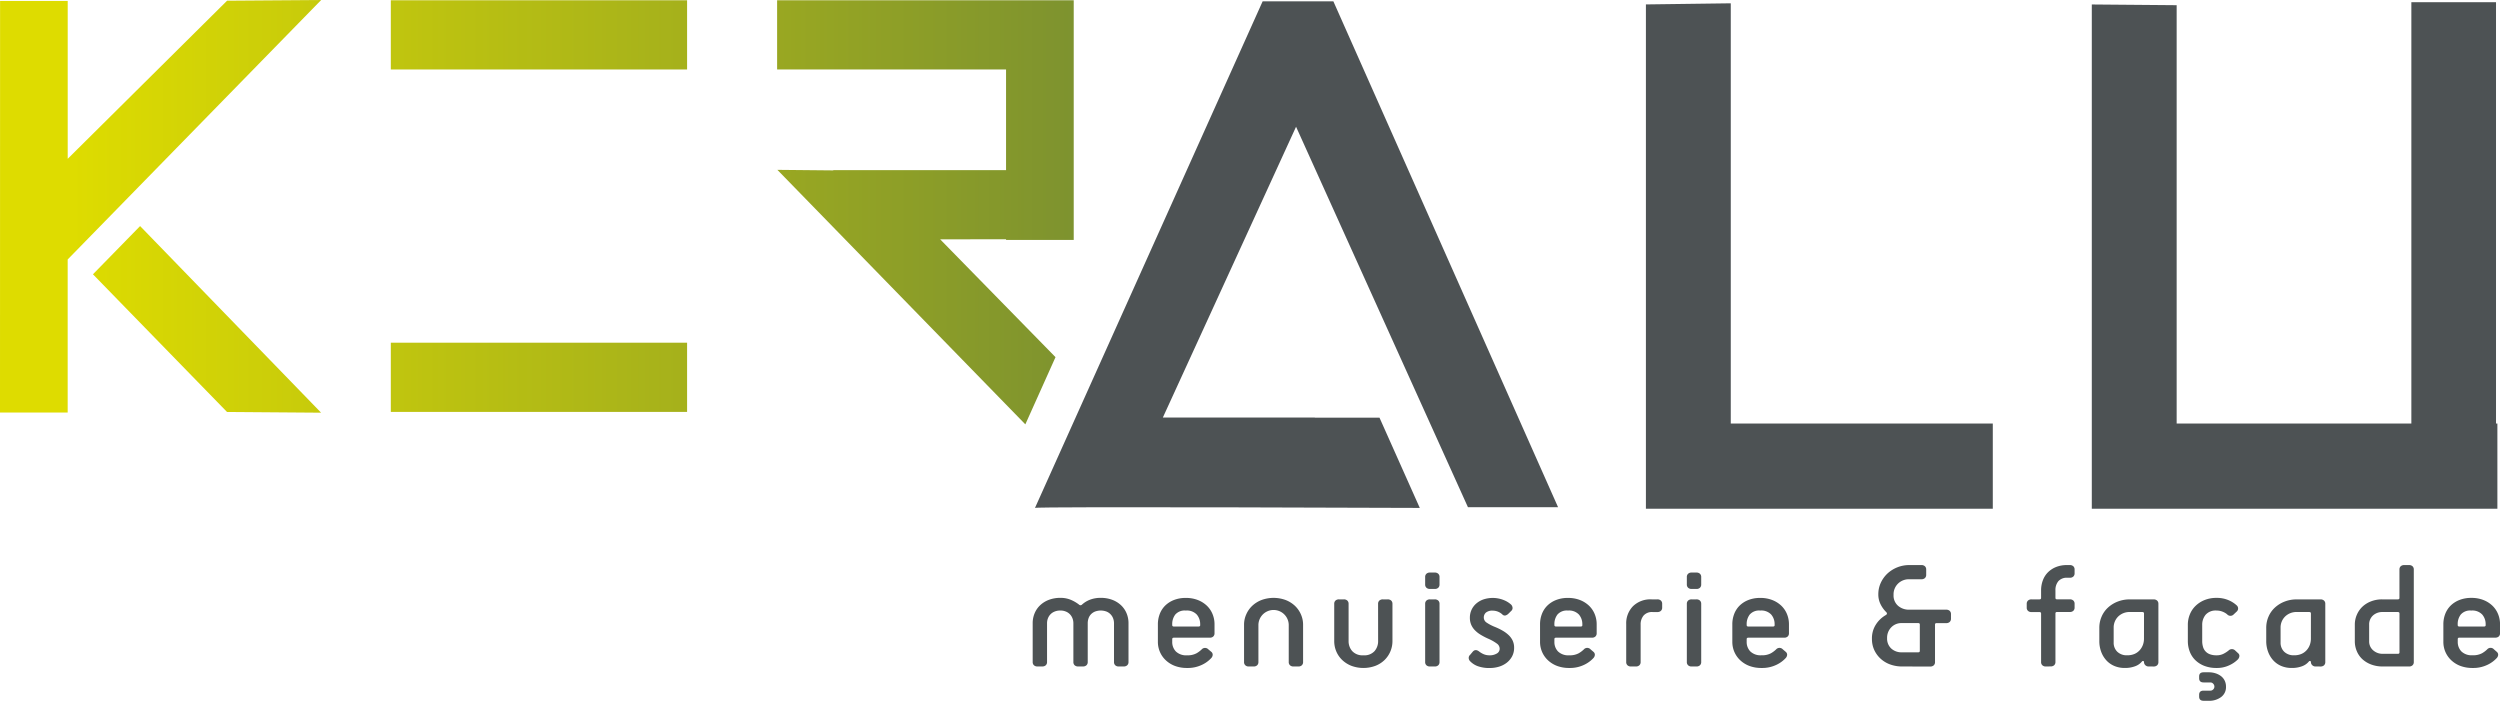 <svg xmlns="http://www.w3.org/2000/svg" xmlns:xlink="http://www.w3.org/1999/xlink" width="221.9" height="62.201" viewBox="0 0 221.9 62.201">
  <defs>
    <linearGradient id="linear-gradient" x1="0.222" y1="0.5" x2="3.616" y2="0.5" gradientUnits="objectBoundingBox">
      <stop offset="0" stop-color="#dedc00"/>
      <stop offset="1" stop-color="#798f31"/>
    </linearGradient>
    <linearGradient id="linear-gradient-2" x1="-0.095" x2="4.682" xlink:href="#linear-gradient"/>
    <linearGradient id="linear-gradient-3" x1="-1.078" x2="2.601" xlink:href="#linear-gradient"/>
    <linearGradient id="linear-gradient-6" x1="-2.506" x2="1.169" xlink:href="#linear-gradient"/>
  </defs>
  <g id="Groupe_81" data-name="Groupe 81" transform="translate(-48.645 -37.583)">
    <g id="Groupe_81-2" data-name="Groupe 81">
      <path id="Tracé_174" data-name="Tracé 174" d="M147.949,96.74a.439.439,0,0,1-.312-.106.38.38,0,0,1-.113-.291V92.9a1.217,1.217,0,0,0-.071-.411,1.044,1.044,0,0,0-.573-.615,1.462,1.462,0,0,0-1.063,0,1.066,1.066,0,0,0-.361.258.99.99,0,0,0-.2.357,1.318,1.318,0,0,0-.064.411v3.441a.38.38,0,0,1-.113.291.439.439,0,0,1-.312.106h-.425a.435.435,0,0,1-.311-.106.377.377,0,0,1-.113-.291V92.9a1.193,1.193,0,0,0-.072-.411,1.036,1.036,0,0,0-.573-.615,1.232,1.232,0,0,0-.517-.1,1.274,1.274,0,0,0-.523.1,1.026,1.026,0,0,0-.369.258,1.073,1.073,0,0,0-.213.357,1.216,1.216,0,0,0-.07.411v3.441a.381.381,0,0,1-.114.291.438.438,0,0,1-.311.106h-.425a.435.435,0,0,1-.312-.106.377.377,0,0,1-.113-.291V92.9a2.261,2.261,0,0,1,.177-.894,2.074,2.074,0,0,1,.5-.715,2.329,2.329,0,0,1,.771-.47,2.832,2.832,0,0,1,1.006-.172,2.343,2.343,0,0,1,.956.185,3.217,3.217,0,0,1,.7.411.183.183,0,0,0,.27,0,2.244,2.244,0,0,1,.686-.424,2.591,2.591,0,0,1,.984-.172,2.828,2.828,0,0,1,1.006.172,2.344,2.344,0,0,1,.772.47,2.087,2.087,0,0,1,.5.715,2.26,2.26,0,0,1,.177.894v3.441a.377.377,0,0,1-.114.291.435.435,0,0,1-.311.106Z" fill="#4d5254"/>
      <path id="Tracé_175" data-name="Tracé 175" d="M156.164,95.443a.334.334,0,0,1,.12.264.46.46,0,0,1-.12.278,2.656,2.656,0,0,1-.836.609,2.889,2.889,0,0,1-1.317.278,3.015,3.015,0,0,1-1.069-.178,2.43,2.43,0,0,1-.814-.5,2.193,2.193,0,0,1-.525-.741,2.247,2.247,0,0,1-.184-.9V92.994a2.531,2.531,0,0,1,.163-.907,2.092,2.092,0,0,1,.481-.747,2.308,2.308,0,0,1,.78-.5,2.815,2.815,0,0,1,1.054-.185,2.879,2.879,0,0,1,1.063.185,2.455,2.455,0,0,1,.8.5,2.163,2.163,0,0,1,.509.747,2.361,2.361,0,0,1,.177.907v.794a.379.379,0,0,1-.113.291.439.439,0,0,1-.312.106h-3.186c-.1,0-.143.045-.143.133v.238a1.2,1.2,0,0,0,.32.847,1.3,1.3,0,0,0,1,.344,1.627,1.627,0,0,0,.835-.178,2.327,2.327,0,0,0,.454-.338.4.4,0,0,1,.594-.013Zm-.991-2.449a1.3,1.3,0,0,0-.3-.86,1.2,1.2,0,0,0-.978-.358,1.1,1.1,0,0,0-.934.358,1.391,1.391,0,0,0-.27.86v.066c0,.088.048.133.143.133h2.2c.094,0,.142-.045.142-.133Z" fill="#4d5254"/>
      <path id="Tracé_176" data-name="Tracé 176" d="M163.458,96.74a.435.435,0,0,1-.311-.106.377.377,0,0,1-.114-.291V93.034a1.346,1.346,0,0,0-2.691,0v3.309a.38.38,0,0,1-.113.291.439.439,0,0,1-.312.106h-.424a.435.435,0,0,1-.312-.106.377.377,0,0,1-.114-.291V93.034a2.242,2.242,0,0,1,.192-.913,2.315,2.315,0,0,1,.531-.762,2.528,2.528,0,0,1,.821-.516,3.114,3.114,0,0,1,2.153,0,2.543,2.543,0,0,1,.822.516,2.345,2.345,0,0,1,.531.762,2.257,2.257,0,0,1,.19.913v3.309a.38.38,0,0,1-.112.291.439.439,0,0,1-.312.106Z" fill="#4d5254"/>
      <path id="Tracé_177" data-name="Tracé 177" d="M170.964,91.18a.379.379,0,0,1,.114-.291.44.44,0,0,1,.312-.106h.424a.442.442,0,0,1,.312.106.382.382,0,0,1,.113.291v3.31a2.342,2.342,0,0,1-.7,1.674,2.425,2.425,0,0,1-.808.516,3.072,3.072,0,0,1-2.138,0,2.5,2.5,0,0,1-.814-.516,2.261,2.261,0,0,1-.525-.761,2.337,2.337,0,0,1-.183-.913V91.18a.378.378,0,0,1,.113-.291.44.44,0,0,1,.312-.106h.424a.443.443,0,0,1,.312.106.382.382,0,0,1,.114.291v3.31a1.325,1.325,0,0,0,.318.88,1.233,1.233,0,0,0,1,.377,1.209,1.209,0,0,0,.991-.377,1.34,1.34,0,0,0,.312-.88Z" fill="#4d5254"/>
      <path id="Tracé_178" data-name="Tracé 178" d="M175.567,89.857a.435.435,0,0,1-.311-.106.379.379,0,0,1-.114-.291V88.8a.377.377,0,0,1,.114-.291.434.434,0,0,1,.311-.106h.425a.439.439,0,0,1,.312.106.38.38,0,0,1,.113.291v.662a.382.382,0,0,1-.113.291.439.439,0,0,1-.312.106Zm0,6.883a.435.435,0,0,1-.311-.106.377.377,0,0,1-.114-.291V91.18a.379.379,0,0,1,.114-.291.439.439,0,0,1,.311-.106h.425a.443.443,0,0,1,.312.106.382.382,0,0,1,.113.291v5.163a.38.38,0,0,1-.113.291.439.439,0,0,1-.312.106Z" fill="#4d5254"/>
      <path id="Tracé_179" data-name="Tracé 179" d="M179.377,95.416c.161-.176.355-.172.581.014a1.94,1.94,0,0,0,.375.218,1.284,1.284,0,0,0,.531.1,1.18,1.18,0,0,0,.637-.159.477.477,0,0,0,.255-.423.558.558,0,0,0-.219-.437,3.993,3.993,0,0,0-.814-.463,5.776,5.776,0,0,1-.68-.358,2.479,2.479,0,0,1-.5-.4,1.619,1.619,0,0,1-.318-.483,1.562,1.562,0,0,1-.114-.622,1.638,1.638,0,0,1,.546-1.231,1.945,1.945,0,0,1,.637-.377,2.632,2.632,0,0,1,1.848.06,2.181,2.181,0,0,1,.638.4.468.468,0,0,1,.12.284.339.339,0,0,1-.12.271l-.255.252a.584.584,0,0,1-.262.152.294.294,0,0,1-.276-.1,1.271,1.271,0,0,0-.85-.331.89.89,0,0,0-.6.172.578.578,0,0,0-.19.45.539.539,0,0,0,.268.451,3.836,3.836,0,0,0,.681.357,5.409,5.409,0,0,1,.715.344,2.835,2.835,0,0,1,.544.4,1.658,1.658,0,0,1,.355.49,1.466,1.466,0,0,1,.128.629,1.6,1.6,0,0,1-.184.774,1.778,1.778,0,0,1-.489.57,2.108,2.108,0,0,1-.694.344,2.828,2.828,0,0,1-.786.112,3.007,3.007,0,0,1-1.077-.165,1.79,1.79,0,0,1-.68-.443.421.421,0,0,1-.12-.279.35.35,0,0,1,.12-.278Z" fill="#4d5254"/>
      <path id="Tracé_180" data-name="Tracé 180" d="M190.084,95.443a.331.331,0,0,1,.12.264.46.46,0,0,1-.12.278,2.662,2.662,0,0,1-.835.609,2.9,2.9,0,0,1-1.318.278,3.023,3.023,0,0,1-1.069-.178,2.43,2.43,0,0,1-.814-.5,2.207,2.207,0,0,1-.525-.741,2.247,2.247,0,0,1-.184-.9V92.994a2.531,2.531,0,0,1,.163-.907,2.106,2.106,0,0,1,.481-.747,2.308,2.308,0,0,1,.78-.5,2.817,2.817,0,0,1,1.055-.185,2.877,2.877,0,0,1,1.062.185,2.455,2.455,0,0,1,.8.5,2.163,2.163,0,0,1,.509.747,2.361,2.361,0,0,1,.177.907v.794a.379.379,0,0,1-.113.291.439.439,0,0,1-.312.106h-3.186c-.1,0-.142.045-.142.133v.238a1.2,1.2,0,0,0,.319.847,1.3,1.3,0,0,0,1,.344,1.627,1.627,0,0,0,.835-.178,2.327,2.327,0,0,0,.454-.338.4.4,0,0,1,.6-.013Zm-.991-2.449a1.3,1.3,0,0,0-.3-.86,1.2,1.2,0,0,0-.977-.358,1.1,1.1,0,0,0-.935.358,1.391,1.391,0,0,0-.269.86v.066c0,.088.047.133.142.133h2.2c.1,0,.142-.045.142-.133Z" fill="#4d5254"/>
      <path id="Tracé_181" data-name="Tracé 181" d="M193.413,96.74a.435.435,0,0,1-.312-.106.377.377,0,0,1-.114-.291V92.967a2.163,2.163,0,0,1,.6-1.575,2.211,2.211,0,0,1,1.657-.609h.511a.442.442,0,0,1,.311.106.382.382,0,0,1,.113.291v.331a.379.379,0,0,1-.113.291.438.438,0,0,1-.311.106h-.426a.986.986,0,0,0-.8.312,1.217,1.217,0,0,0-.261.814v3.309a.381.381,0,0,1-.114.291.439.439,0,0,1-.312.106Z" fill="#4d5254"/>
      <path id="Tracé_182" data-name="Tracé 182" d="M198.795,89.857a.435.435,0,0,1-.312-.106.379.379,0,0,1-.114-.291V88.8a.377.377,0,0,1,.114-.291.435.435,0,0,1,.312-.106h.424a.439.439,0,0,1,.312.106.38.38,0,0,1,.113.291v.662a.382.382,0,0,1-.113.291.439.439,0,0,1-.312.106Zm0,6.883a.435.435,0,0,1-.312-.106.377.377,0,0,1-.114-.291V91.18a.379.379,0,0,1,.114-.291.44.44,0,0,1,.312-.106h.424a.443.443,0,0,1,.312.106.382.382,0,0,1,.113.291v5.163a.38.38,0,0,1-.113.291.439.439,0,0,1-.312.106Z" fill="#4d5254"/>
      <path id="Tracé_183" data-name="Tracé 183" d="M207.151,95.443a.331.331,0,0,1,.12.264.46.46,0,0,1-.12.278,2.662,2.662,0,0,1-.835.609,2.9,2.9,0,0,1-1.318.278,3.019,3.019,0,0,1-1.069-.178,2.43,2.43,0,0,1-.814-.5,2.207,2.207,0,0,1-.525-.741,2.247,2.247,0,0,1-.184-.9V92.994a2.531,2.531,0,0,1,.163-.907,2.092,2.092,0,0,1,.481-.747,2.308,2.308,0,0,1,.78-.5,2.815,2.815,0,0,1,1.054-.185,2.879,2.879,0,0,1,1.063.185,2.455,2.455,0,0,1,.8.5,2.163,2.163,0,0,1,.509.747,2.361,2.361,0,0,1,.177.907v.794a.379.379,0,0,1-.113.291.439.439,0,0,1-.312.106h-3.186c-.1,0-.142.045-.142.133v.238A1.2,1.2,0,0,0,204,95.4a1.3,1.3,0,0,0,1,.344,1.627,1.627,0,0,0,.835-.178,2.327,2.327,0,0,0,.454-.338.4.4,0,0,1,.594-.013Zm-.991-2.449a1.3,1.3,0,0,0-.3-.86,1.2,1.2,0,0,0-.978-.358,1.1,1.1,0,0,0-.934.358,1.391,1.391,0,0,0-.269.86v.066c0,.088.047.133.142.133h2.2c.094,0,.142-.045.142-.133Z" fill="#4d5254"/>
      <path id="Tracé_184" data-name="Tracé 184" d="M217.49,96.74a3.086,3.086,0,0,1-1.069-.179,2.515,2.515,0,0,1-.85-.509,2.421,2.421,0,0,1-.567-.775,2.314,2.314,0,0,1-.205-.986A2.251,2.251,0,0,1,215.16,93a2.527,2.527,0,0,1,.856-.815c.076-.043.114-.09.114-.139a.2.2,0,0,0-.071-.139,2.589,2.589,0,0,1-.488-.675,1.944,1.944,0,0,1-.206-.913,2.382,2.382,0,0,1,.219-1.006,2.633,2.633,0,0,1,.588-.821,2.857,2.857,0,0,1,1.955-.754h1.062a.439.439,0,0,1,.312.106.38.38,0,0,1,.113.291V88.6a.383.383,0,0,1-.113.292.443.443,0,0,1-.312.106h-1.1a1.362,1.362,0,0,0-.971.383,1.327,1.327,0,0,0-.4,1.006,1.2,1.2,0,0,0,.4.967,1.449,1.449,0,0,0,.971.344h3.3a.442.442,0,0,1,.311.105.383.383,0,0,1,.114.292v.4a.381.381,0,0,1-.114.291.438.438,0,0,1-.311.106h-.85c-.1,0-.142.044-.142.132v3.323a.377.377,0,0,1-.113.291.435.435,0,0,1-.312.106Zm1.558-3.72c0-.088-.047-.132-.142-.132h-1.459a1.252,1.252,0,0,0-.935.377,1.321,1.321,0,0,0-.368.96,1.187,1.187,0,0,0,.368.92,1.33,1.33,0,0,0,.935.338h1.459c.1,0,.142-.045.142-.133Z" fill="#4d5254"/>
      <path id="Tracé_185" data-name="Tracé 185" d="M230.237,96.74a.435.435,0,0,1-.311-.106.377.377,0,0,1-.114-.291v-4.3c0-.088-.047-.133-.141-.133h-.709a.435.435,0,0,1-.311-.106.376.376,0,0,1-.114-.291V91.18a.379.379,0,0,1,.114-.291.439.439,0,0,1,.311-.106h.709c.094,0,.141-.043.141-.132v-.662a2.525,2.525,0,0,1,.156-.893,1.977,1.977,0,0,1,.453-.715,2.149,2.149,0,0,1,.722-.47,2.525,2.525,0,0,1,.949-.172h.269a.439.439,0,0,1,.312.106.38.38,0,0,1,.113.291v.331a.379.379,0,0,1-.113.291.439.439,0,0,1-.312.106h-.212a1,1,0,0,0-.8.3,1.215,1.215,0,0,0-.263.821v.662c0,.089.047.132.143.132h1.132a.443.443,0,0,1,.312.106.382.382,0,0,1,.113.291v.331a.379.379,0,0,1-.113.291.439.439,0,0,1-.312.106h-1.132c-.1,0-.143.045-.143.133v4.3a.38.38,0,0,1-.112.291.439.439,0,0,1-.312.106Z" fill="#4d5254"/>
      <path id="Tracé_186" data-name="Tracé 186" d="M239.371,96.74a.408.408,0,0,1-.31-.119.376.376,0,0,1-.114-.265.091.091,0,0,0-.063-.1.111.111,0,0,0-.122.046,1.4,1.4,0,0,1-.587.411,2.512,2.512,0,0,1-.942.158,2.315,2.315,0,0,1-.906-.172,2.024,2.024,0,0,1-.709-.489,2.309,2.309,0,0,1-.467-.762,2.7,2.7,0,0,1-.17-.973V93.3a2.465,2.465,0,0,1,.2-.979,2.353,2.353,0,0,1,.559-.8,2.729,2.729,0,0,1,.858-.536,2.912,2.912,0,0,1,1.09-.2H239.8a.443.443,0,0,1,.312.106.381.381,0,0,1,.112.291v5.163a.38.38,0,0,1-.112.291.439.439,0,0,1-.312.106Zm-.424-4.7c0-.088-.047-.133-.141-.133h-1.063a1.441,1.441,0,0,0-1.1.411,1.372,1.372,0,0,0-.389.979v1.311a1.108,1.108,0,0,0,.319.821,1.2,1.2,0,0,0,.884.317,1.591,1.591,0,0,0,.659-.125,1.342,1.342,0,0,0,.46-.338,1.448,1.448,0,0,0,.277-.47,1.594,1.594,0,0,0,.092-.536Z" fill="#4d5254"/>
      <path id="Tracé_187" data-name="Tracé 187" d="M247.3,95.562a.309.309,0,0,1,.113.265.5.5,0,0,1-.127.278,2.571,2.571,0,0,1-.744.516,2.541,2.541,0,0,1-1.154.251,2.913,2.913,0,0,1-1.1-.192,2.359,2.359,0,0,1-.8-.516A2.1,2.1,0,0,1,243,95.4a2.6,2.6,0,0,1-.162-.913V93.034a2.406,2.406,0,0,1,.177-.913,2.188,2.188,0,0,1,.51-.762,2.472,2.472,0,0,1,.8-.516,2.777,2.777,0,0,1,1.062-.192,2.63,2.63,0,0,1,1.034.192,2.516,2.516,0,0,1,.75.47.366.366,0,0,1,0,.556l-.268.252a.392.392,0,0,1-.581-.014,1.465,1.465,0,0,0-.4-.231,1.4,1.4,0,0,0-.531-.1,1.175,1.175,0,0,0-.978.377,1.383,1.383,0,0,0-.3.881V94.49a1.754,1.754,0,0,0,.065.483.974.974,0,0,0,.6.675,1.617,1.617,0,0,0,.609.1,1.306,1.306,0,0,0,.637-.146,2.5,2.5,0,0,0,.426-.277.413.413,0,0,1,.594,0Zm-3.059,4.222c-.265,0-.4-.123-.4-.37v-.159c0-.247.131-.371.4-.371h.6a.336.336,0,0,0,.247-.106.341.341,0,0,0,.107-.251.365.365,0,0,0-.107-.258.329.329,0,0,0-.247-.113h-.6c-.265,0-.4-.124-.4-.37v-.159c0-.248.131-.371.4-.371h.467a1.927,1.927,0,0,1,.574.086,1.609,1.609,0,0,1,.488.245,1.121,1.121,0,0,1,.333.4,1.192,1.192,0,0,1,.121.543,1.083,1.083,0,0,1-.446.933,1.77,1.77,0,0,1-1.07.324Z" fill="#4d5254"/>
      <path id="Tracé_188" data-name="Tracé 188" d="M254.186,96.74a.408.408,0,0,1-.31-.119.376.376,0,0,1-.114-.265.091.091,0,0,0-.064-.1.11.11,0,0,0-.121.046,1.4,1.4,0,0,1-.587.411,2.512,2.512,0,0,1-.942.158,2.323,2.323,0,0,1-.907-.172,2.029,2.029,0,0,1-.708-.489,2.308,2.308,0,0,1-.467-.762,2.7,2.7,0,0,1-.17-.973V93.3a2.465,2.465,0,0,1,.2-.979,2.353,2.353,0,0,1,.559-.8,2.73,2.73,0,0,1,.858-.536,2.912,2.912,0,0,1,1.09-.2h2.111a.443.443,0,0,1,.312.106.381.381,0,0,1,.112.291v5.163a.38.38,0,0,1-.112.291.439.439,0,0,1-.312.106Zm-.424-4.7c0-.088-.047-.133-.141-.133h-1.063a1.441,1.441,0,0,0-1.1.411,1.372,1.372,0,0,0-.389.979v1.311a1.108,1.108,0,0,0,.319.821,1.2,1.2,0,0,0,.884.317,1.591,1.591,0,0,0,.659-.125,1.342,1.342,0,0,0,.46-.338,1.448,1.448,0,0,0,.277-.47,1.594,1.594,0,0,0,.092-.536Z" fill="#4d5254"/>
      <path id="Tracé_189" data-name="Tracé 189" d="M260.135,96.74a2.868,2.868,0,0,1-1.013-.172,2.411,2.411,0,0,1-.786-.47,2.023,2.023,0,0,1-.5-.715,2.242,2.242,0,0,1-.177-.893V93.034a2.184,2.184,0,0,1,.184-.894,2.162,2.162,0,0,1,.5-.715,2.329,2.329,0,0,1,.764-.469,2.667,2.667,0,0,1,.97-.173h1.4c.1,0,.143-.043.143-.132V88.136a.38.38,0,0,1,.112-.291.439.439,0,0,1,.312-.106h.426a.434.434,0,0,1,.31.106.377.377,0,0,1,.114.291v8.207a.377.377,0,0,1-.114.291.434.434,0,0,1-.31.106Zm1.488-4.7c0-.088-.048-.133-.143-.133h-1.345a1.222,1.222,0,0,0-.871.312,1.064,1.064,0,0,0-.333.814V94.49a1.032,1.032,0,0,0,.354.814,1.247,1.247,0,0,0,.85.311h1.345c.1,0,.143-.044.143-.132Z" fill="#4d5254"/>
      <path id="Tracé_190" data-name="Tracé 190" d="M270.262,95.443a.331.331,0,0,1,.12.264.454.454,0,0,1-.12.278,2.662,2.662,0,0,1-.835.609,2.9,2.9,0,0,1-1.318.278,3.023,3.023,0,0,1-1.069-.178,2.43,2.43,0,0,1-.814-.5,2.221,2.221,0,0,1-.525-.741,2.246,2.246,0,0,1-.183-.9V92.994a2.531,2.531,0,0,1,.162-.907,2.106,2.106,0,0,1,.481-.747,2.308,2.308,0,0,1,.78-.5A2.817,2.817,0,0,1,268,90.651a2.877,2.877,0,0,1,1.062.185,2.444,2.444,0,0,1,.8.5,2.149,2.149,0,0,1,.509.747,2.361,2.361,0,0,1,.177.907v.794a.379.379,0,0,1-.113.291.438.438,0,0,1-.311.106h-3.187c-.1,0-.142.045-.142.133v.238a1.2,1.2,0,0,0,.319.847,1.3,1.3,0,0,0,1,.344,1.634,1.634,0,0,0,.836-.178,2.347,2.347,0,0,0,.453-.338.4.4,0,0,1,.6-.013Zm-.991-2.449a1.3,1.3,0,0,0-.3-.86,1.2,1.2,0,0,0-.977-.358,1.1,1.1,0,0,0-.935.358,1.391,1.391,0,0,0-.269.86v.066c0,.088.047.133.142.133h2.2c.1,0,.142-.045.142-.133Z" fill="#4d5254"/>
    </g>
    <g id="Groupe_82" data-name="Groupe 82">
      <path id="Tracé_191" data-name="Tracé 191" d="M54.655,51.679l0-14.015H48.651L48.645,74.2h6.007l0-13.587,22.5-23.029-8.351.061Z" fill="url(#linear-gradient)"/>
      <path id="Tracé_192" data-name="Tracé 192" d="M56.895,61.929l11.9,12.22,8.351.065L61.08,57.649Z" fill="url(#linear-gradient-2)"/>
    </g>
    <g id="Groupe_83" data-name="Groupe 83">
      <rect id="Rectangle_565" data-name="Rectangle 565" width="26.297" height="6.143" transform="translate(83.334 37.607)" fill="url(#linear-gradient-3)"/>
      <rect id="Rectangle_566" data-name="Rectangle 566" width="26.297" height="6.143" transform="translate(83.334 52.681)" fill="url(#linear-gradient-3)"/>
      <rect id="Rectangle_567" data-name="Rectangle 567" width="26.297" height="6.143" transform="translate(83.334 68.001)" fill="url(#linear-gradient-3)"/>
    </g>
    <path id="Tracé_193" data-name="Tracé 193" d="M137.942,58.822v.055h6.007l0-21.269h-6.007l-20.32,0v6.143l20.32,0v8.93l-15.35,0,.026.026-4.973-.048,22.009,22.589,2.678-5.965-10.24-10.459Z" fill="url(#linear-gradient-6)"/>
    <path id="Tracé_194" data-name="Tracé 194" d="M165.348,74.644H151.859l11.824-25.811L178.938,82.6h8L166.994,37.7h-6.276L140.51,82.666c0-.139,34.155,0,34.155,0l-3.576-8.011h-5.741Z" fill="#4d5254"/>
    <path id="Tracé_195" data-name="Tracé 195" d="M202.268,37.876l-7.532.1V82.736h30.79V75.177H202.268Z" fill="#4d5254"/>
    <path id="Tracé_196" data-name="Tracé 196" d="M270.191,75.177l0-37.4h-7.514l0,37.4H241.845V38.044l-7.532-.064V82.736h36V75.177Z" fill="#4d5254"/>
  </g>
</svg>
